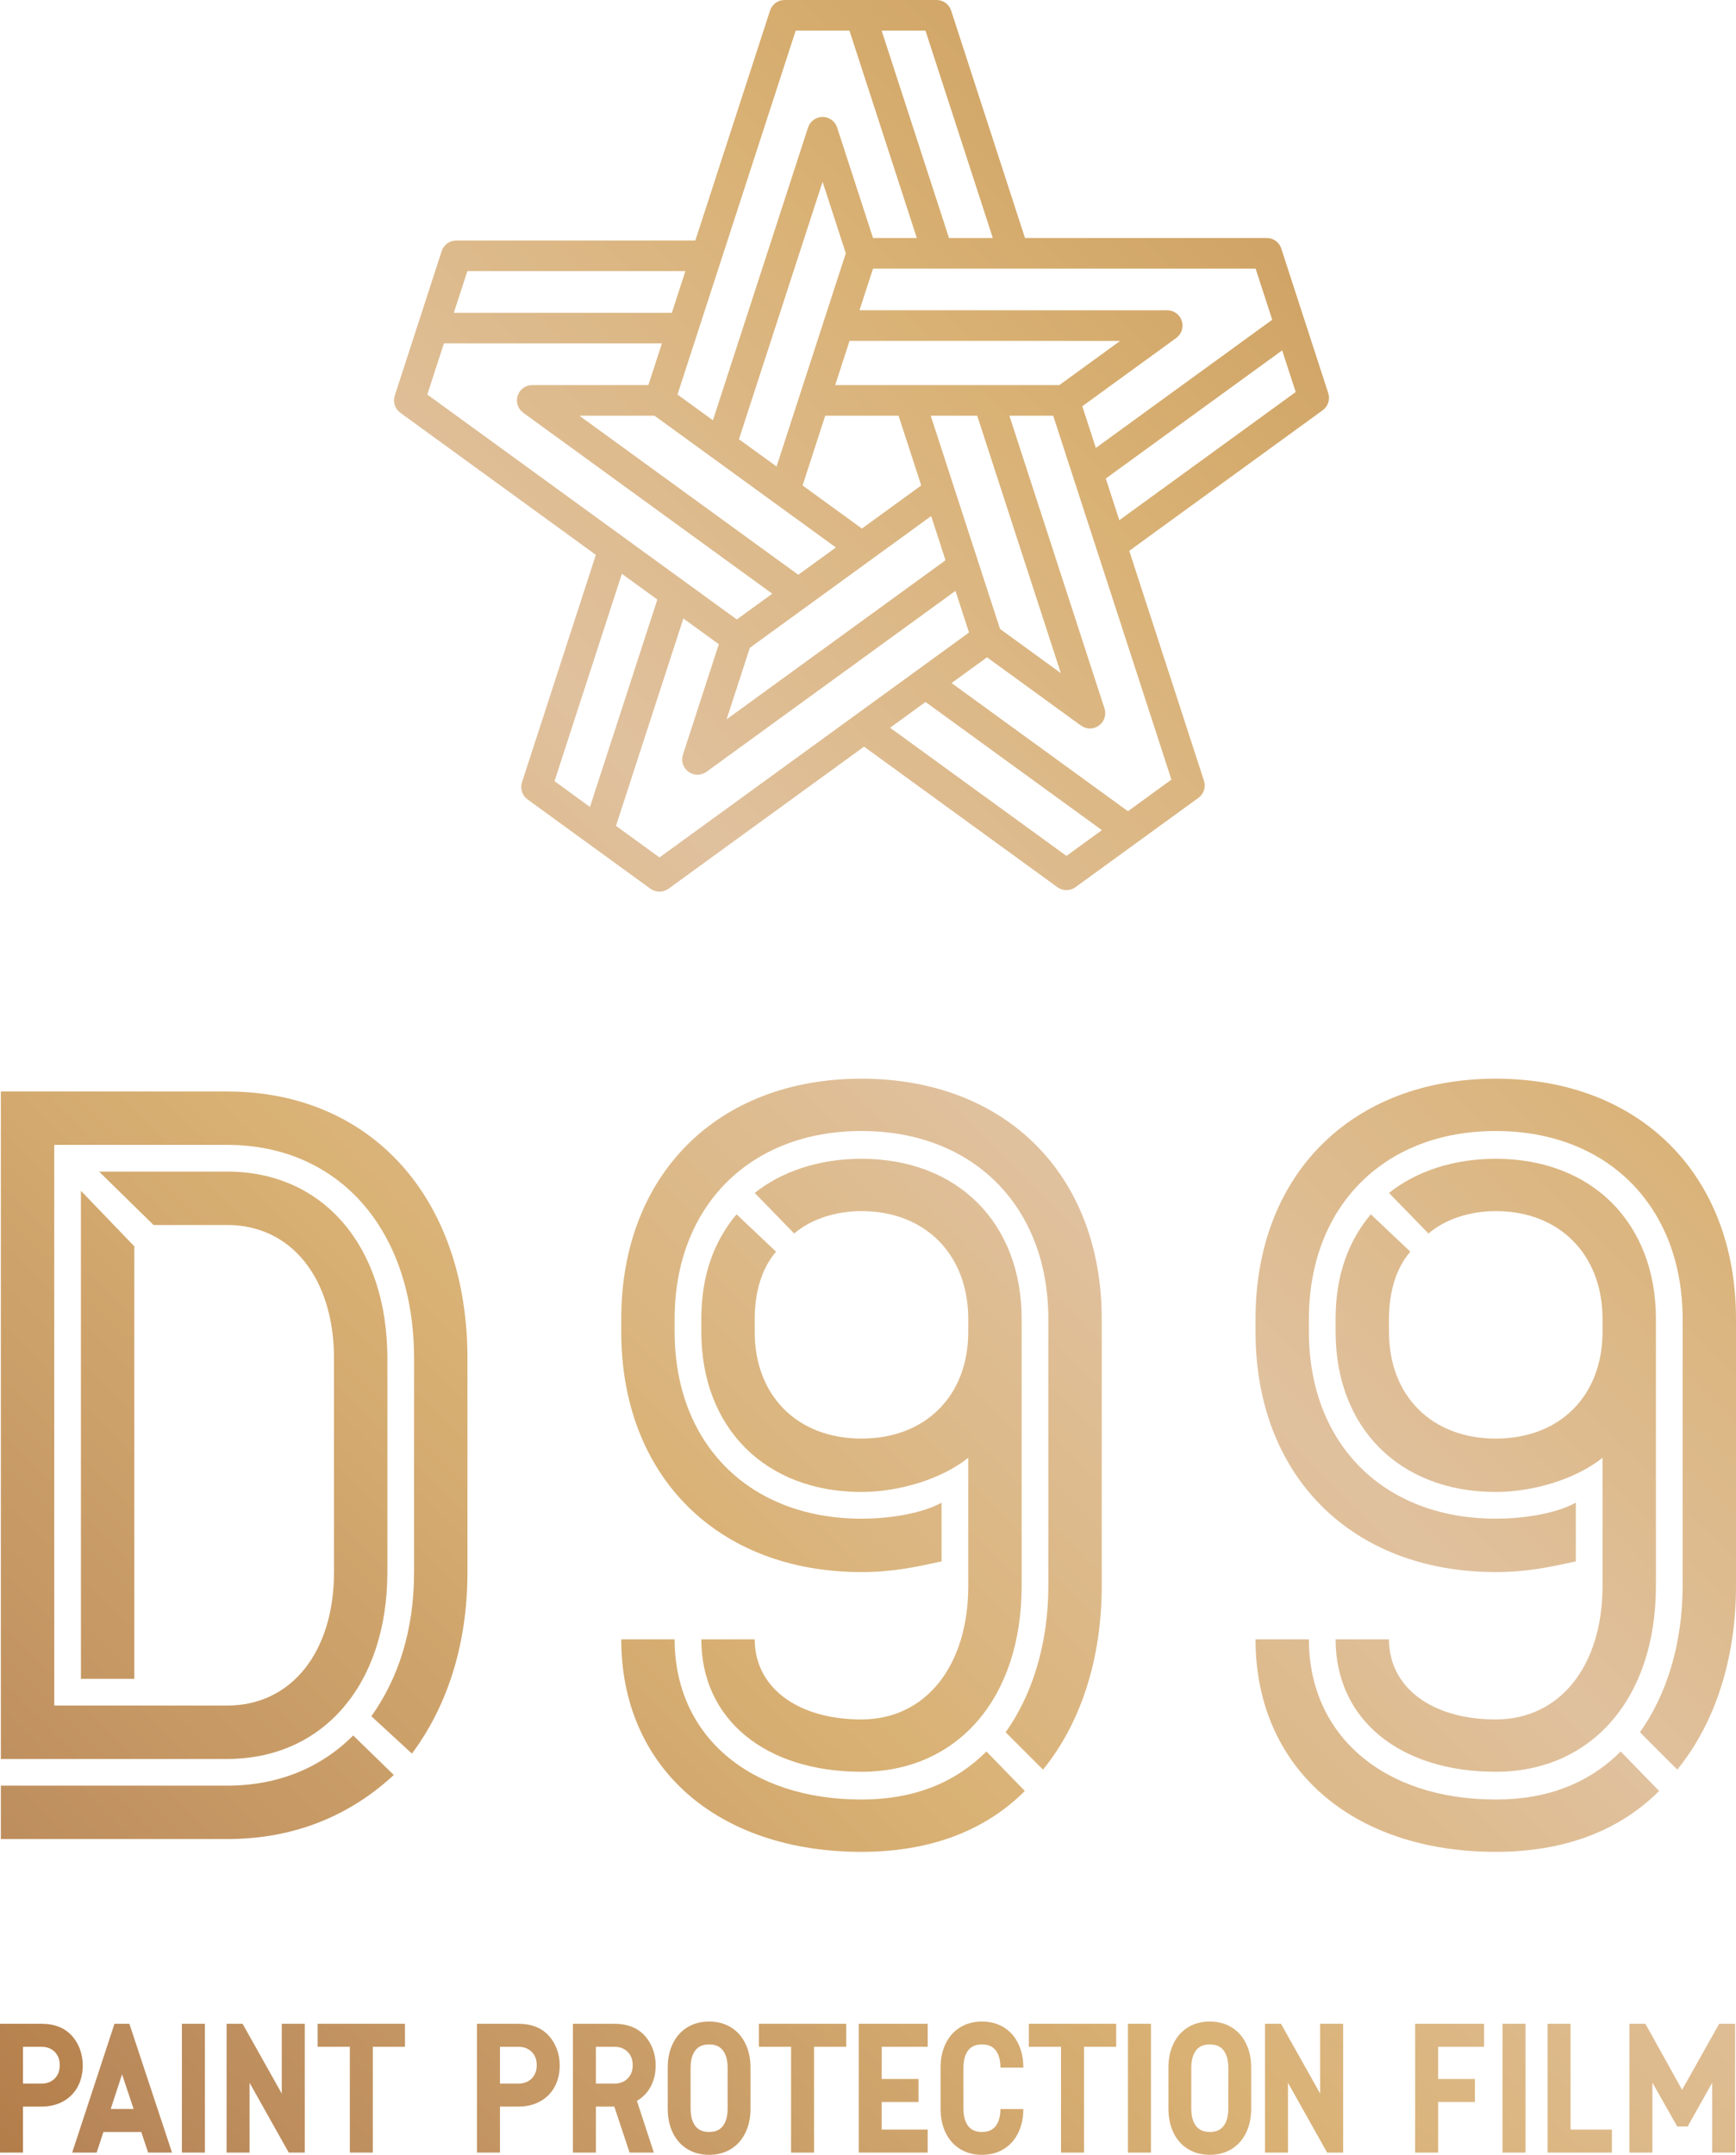 <svg xmlns="http://www.w3.org/2000/svg" xmlns:xlink="http://www.w3.org/1999/xlink" id="uuid-0fbf10f6-4c71-4166-8cb4-8e5dbb22b788" viewBox="0 0 347.741 431.444"><defs><style>.uuid-3b82f247-bb96-4570-810a-1d1bb477311b{fill:url(#uuid-d051ab16-d511-4454-9fa2-b9c94e51b00e);}.uuid-5d6a6091-c082-48dc-86c6-e6139edd3c5b{fill:url(#uuid-f343adb9-3bea-476f-9dc3-c2eecd8922cf);}.uuid-4b1272ba-3c09-46e4-8538-4adcfcd60c91{fill:url(#uuid-c2eefc2e-ef9e-4b67-a91c-43cc7bd8e3e1);}.uuid-1591776f-1469-4988-b07d-d8572895ca57{fill:url(#uuid-47ddafdd-63f8-4486-9fbf-b3a1be29c261);}.uuid-ae4d2161-a9e5-4b49-9393-08736e0af951{fill:url(#uuid-f230d350-3243-47e4-b55c-24e89a5726ea);}.uuid-e5d5e8cb-1fcd-4b0c-8724-7a28a28577fa{fill:url(#uuid-9005b363-4474-485d-ab96-da0873e85841);}.uuid-e5df1e66-39da-42b4-a6dd-ff1b5a4b5f47{fill:url(#uuid-f591c0bd-e70f-46f9-ab3f-086c85c508e7);}.uuid-7a5d8b76-cdc5-42d6-9e00-93999a20ac5d{fill:url(#uuid-ca25e9d4-5201-4f35-b07a-d1e54942c349);}.uuid-bca153e9-4fb5-4a13-b559-6309a7613979{fill:url(#uuid-c0dd3b73-fb0c-499f-bc65-8ea925a8a62d);}.uuid-60658a92-79ac-4ccb-89bc-96a8e078c27a{fill:url(#uuid-216dc0f4-66e9-4c92-8ab6-db7ec3130245);}.uuid-6227852b-0cbd-4b50-8494-7a481b2878aa{fill:url(#uuid-526ab4fc-e333-4c24-916b-4eef7a6ce06b);}.uuid-4626dd8e-d444-4e45-910b-77af658c5e38{fill:url(#uuid-65738c57-240a-41a4-a111-3aacc0e7a14a);}.uuid-5feb5f62-7a90-479d-bafb-02e8397d96cc{fill:url(#uuid-2a8f24ad-6a0f-41d3-8b39-e0df3e68c3a2);}.uuid-d8847c40-bbc5-4a34-a4a6-14013f3a89e0{fill:url(#uuid-33d75b96-cd8e-4f22-b8da-951238ad73ab);}.uuid-4292155a-2fc3-42a7-bf1c-e9f422de0092{fill:url(#uuid-fb579f04-3e32-4499-87e9-a49689ee9b04);}.uuid-3252f94f-be88-4793-bd04-7ca63ad7cf73{fill:url(#uuid-12809b2d-c8f4-4c4a-8d52-918c4aa7a62e);}.uuid-b97b0b2d-0674-4ef9-9768-176570638df9{fill:url(#uuid-5e4475d1-83d0-4d12-b7d4-35de7dfeb7ec);}.uuid-308e9a42-baba-43d2-93d7-337b4dc5efe2{fill:url(#uuid-a4bc9719-48d2-4da9-a44e-15304dac84f4);}.uuid-7c841d75-6078-4806-9b1c-b7f245a41e7d{fill:url(#uuid-275eaf38-d970-4d1f-8161-c9d6da8a3798);}.uuid-ffeab3d1-7792-42b4-a10c-423094e02c0b{fill:url(#uuid-b472002b-ffbb-4d6e-affa-6cd7dce81692);}.uuid-13c0170a-cbd6-47a2-b4ae-332782c093b1{fill:url(#uuid-72bb59b3-7c28-4fc9-934d-48dde783d679);}.uuid-656a462f-cd9f-4828-b306-2aced191fd6b{fill:url(#uuid-dce63b84-f4a9-4d76-88e1-3d709a6ad43c);}.uuid-b5c2c8b7-8ab7-4502-b21c-e4935b49f75d{fill:url(#uuid-6e040772-48a7-4784-aab0-bcc3cd186d37);}.uuid-7d9c4d77-b293-4804-b724-584de17f12f6{fill:url(#uuid-3cee7fbf-7cfe-4c46-8848-ed25c993e496);}.uuid-a6386b22-d33b-478f-833e-e915150427ad{fill:url(#uuid-98f2eedc-5030-4c2a-968b-adeee6af4569);}.uuid-79ba67d7-dd75-43b6-a70e-c1c178011e50{fill:url(#uuid-e59e804e-0ea5-4d3f-b4d0-dbd984887814);}.uuid-afaf2cd0-55bf-45ba-b29d-fedc0e1eb6c4{fill:url(#uuid-e7e838dc-c78f-4a4b-b161-1b7d424e679e);}.uuid-069eb361-c00c-4a91-951b-577831f36a99{fill:url(#uuid-d227b14d-0967-4c99-8c9c-7c58bc935ad5);fill-rule:evenodd;}.uuid-fbd643ed-d448-424f-9bc2-d3880a7a94d6{fill:url(#uuid-1688b557-10b8-4ed8-ad9a-8048573b9e8c);}</style><linearGradient id="uuid-d227b14d-0967-4c99-8c9c-7c58bc935ad5" x1="-125.669" y1="394.734" x2="369.554" y2="-100.489" gradientUnits="userSpaceOnUse"><stop offset="0" stop-color="#a8724c"></stop><stop offset=".35" stop-color="#d9b174"></stop><stop offset=".5" stop-color="#e0c19e"></stop><stop offset=".65" stop-color="#d9b174"></stop><stop offset="1" stop-color="#b27937"></stop></linearGradient><linearGradient id="uuid-5e4475d1-83d0-4d12-b7d4-35de7dfeb7ec" x1="-97.117" y1="423.286" x2="398.106" y2="-71.937" xlink:href="#uuid-d227b14d-0967-4c99-8c9c-7c58bc935ad5"></linearGradient><linearGradient id="uuid-65738c57-240a-41a4-a111-3aacc0e7a14a" x1="-105.779" y1="414.624" x2="389.444" y2="-80.599" xlink:href="#uuid-d227b14d-0967-4c99-8c9c-7c58bc935ad5"></linearGradient><linearGradient id="uuid-e7e838dc-c78f-4a4b-b161-1b7d424e679e" x1="-62.211" y1="458.193" x2="433.012" y2="-37.031" xlink:href="#uuid-d227b14d-0967-4c99-8c9c-7c58bc935ad5"></linearGradient><linearGradient id="uuid-dce63b84-f4a9-4d76-88e1-3d709a6ad43c" x1="35.856" y1="556.26" x2="531.079" y2="61.036" xlink:href="#uuid-d227b14d-0967-4c99-8c9c-7c58bc935ad5"></linearGradient><linearGradient id="uuid-275eaf38-d970-4d1f-8161-c9d6da8a3798" x1="57.464" y1="577.868" x2="552.688" y2="82.645" xlink:href="#uuid-d227b14d-0967-4c99-8c9c-7c58bc935ad5"></linearGradient><linearGradient id="uuid-b472002b-ffbb-4d6e-affa-6cd7dce81692" x1="35.958" y1="556.361" x2="531.181" y2="61.138" xlink:href="#uuid-d227b14d-0967-4c99-8c9c-7c58bc935ad5"></linearGradient><linearGradient id="uuid-526ab4fc-e333-4c24-916b-4eef7a6ce06b" x1="-6.062" y1="514.342" x2="489.162" y2="19.119" xlink:href="#uuid-d227b14d-0967-4c99-8c9c-7c58bc935ad5"></linearGradient><linearGradient id="uuid-f591c0bd-e70f-46f9-ab3f-086c85c508e7" x1="-27.568" y1="492.835" x2="467.655" y2="-2.388" gradientUnits="userSpaceOnUse"><stop offset="0" stop-color="#a8724c"></stop><stop offset=".35" stop-color="#d9b174"></stop><stop offset=".465" stop-color="#debd93"></stop><stop offset=".5" stop-color="#e0c19e"></stop><stop offset=".65" stop-color="#d9b174"></stop><stop offset="1" stop-color="#b27937"></stop></linearGradient><linearGradient id="uuid-72bb59b3-7c28-4fc9-934d-48dde783d679" x1="-27.67" y1="492.733" x2="467.553" y2="-2.49" xlink:href="#uuid-d227b14d-0967-4c99-8c9c-7c58bc935ad5"></linearGradient><linearGradient id="uuid-12809b2d-c8f4-4c4a-8d52-918c4aa7a62e" x1="47.198" y1="567.601" x2="542.421" y2="72.378" xlink:href="#uuid-d227b14d-0967-4c99-8c9c-7c58bc935ad5"></linearGradient><linearGradient id="uuid-d051ab16-d511-4454-9fa2-b9c94e51b00e" x1="54.656" y1="575.06" x2="549.879" y2="79.836" xlink:href="#uuid-d227b14d-0967-4c99-8c9c-7c58bc935ad5"></linearGradient><linearGradient id="uuid-ca25e9d4-5201-4f35-b07a-d1e54942c349" x1="27.618" y1="548.022" x2="522.841" y2="52.798" xlink:href="#uuid-d227b14d-0967-4c99-8c9c-7c58bc935ad5"></linearGradient><linearGradient id="uuid-e59e804e-0ea5-4d3f-b4d0-dbd984887814" x1="79.458" y1="599.862" x2="574.682" y2="104.639" xlink:href="#uuid-d227b14d-0967-4c99-8c9c-7c58bc935ad5"></linearGradient><linearGradient id="uuid-a4bc9719-48d2-4da9-a44e-15304dac84f4" x1="-2.229" y1="518.174" x2="492.994" y2="22.951" xlink:href="#uuid-d227b14d-0967-4c99-8c9c-7c58bc935ad5"></linearGradient><linearGradient id="uuid-c0dd3b73-fb0c-499f-bc65-8ea925a8a62d" x1="19.869" y1="540.273" x2="515.093" y2="45.05" xlink:href="#uuid-d227b14d-0967-4c99-8c9c-7c58bc935ad5"></linearGradient><linearGradient id="uuid-1688b557-10b8-4ed8-ad9a-8048573b9e8c" x1="70.018" y1="590.421" x2="565.241" y2="95.198" xlink:href="#uuid-d227b14d-0967-4c99-8c9c-7c58bc935ad5"></linearGradient><linearGradient id="uuid-47ddafdd-63f8-4486-9fbf-b3a1be29c261" x1="10.282" y1="530.686" x2="505.506" y2="35.463" xlink:href="#uuid-d227b14d-0967-4c99-8c9c-7c58bc935ad5"></linearGradient><linearGradient id="uuid-9005b363-4474-485d-ab96-da0873e85841" x1="38.308" y1="558.712" x2="533.531" y2="63.488" xlink:href="#uuid-d227b14d-0967-4c99-8c9c-7c58bc935ad5"></linearGradient><linearGradient id="uuid-c2eefc2e-ef9e-4b67-a91c-43cc7bd8e3e1" x1="62.972" y1="583.375" x2="558.195" y2="88.152" xlink:href="#uuid-d227b14d-0967-4c99-8c9c-7c58bc935ad5"></linearGradient><linearGradient id="uuid-33d75b96-cd8e-4f22-b8da-951238ad73ab" x1="117.339" y1="637.742" x2="612.562" y2="142.519" xlink:href="#uuid-d227b14d-0967-4c99-8c9c-7c58bc935ad5"></linearGradient><linearGradient id="uuid-216dc0f4-66e9-4c92-8ab6-db7ec3130245" x1="107.068" y1="627.472" x2="602.292" y2="132.249" xlink:href="#uuid-d227b14d-0967-4c99-8c9c-7c58bc935ad5"></linearGradient><linearGradient id="uuid-3cee7fbf-7cfe-4c46-8848-ed25c993e496" x1="91.733" y1="612.136" x2="586.956" y2="116.913" xlink:href="#uuid-d227b14d-0967-4c99-8c9c-7c58bc935ad5"></linearGradient><linearGradient id="uuid-f343adb9-3bea-476f-9dc3-c2eecd8922cf" x1="100.483" y1="620.886" x2="595.706" y2="125.663" xlink:href="#uuid-d227b14d-0967-4c99-8c9c-7c58bc935ad5"></linearGradient><linearGradient id="uuid-98f2eedc-5030-4c2a-968b-adeee6af4569" x1="-16.576" y1="503.827" x2="478.647" y2="8.604" xlink:href="#uuid-d227b14d-0967-4c99-8c9c-7c58bc935ad5"></linearGradient><linearGradient id="uuid-6e040772-48a7-4784-aab0-bcc3cd186d37" x1="-24.543" y1="495.86" x2="470.68" y2=".637" xlink:href="#uuid-d227b14d-0967-4c99-8c9c-7c58bc935ad5"></linearGradient><linearGradient id="uuid-2a8f24ad-6a0f-41d3-8b39-e0df3e68c3a2" x1="-31.783" y1="488.62" x2="463.44" y2="-6.603" xlink:href="#uuid-d227b14d-0967-4c99-8c9c-7c58bc935ad5"></linearGradient><linearGradient id="uuid-f230d350-3243-47e4-b55c-24e89a5726ea" x1="-50" y1="470.403" x2="445.223" y2="-24.82" gradientUnits="userSpaceOnUse"><stop offset="0" stop-color="#a8724c"></stop><stop offset=".068" stop-color="#b07947"></stop><stop offset=".35" stop-color="#d9b174"></stop><stop offset=".5" stop-color="#e0c19e"></stop><stop offset=".65" stop-color="#d9b174"></stop><stop offset="1" stop-color="#b27937"></stop></linearGradient><linearGradient id="uuid-fb579f04-3e32-4499-87e9-a49689ee9b04" x1="-36.803" y1="483.6" x2="458.42" y2="-11.623" xlink:href="#uuid-d227b14d-0967-4c99-8c9c-7c58bc935ad5"></linearGradient></defs><path class="uuid-069eb361-c00c-4a91-951b-577831f36a99" d="M266.063,78.716l-9.408-28.946c-.411-1.267-1.583-2.118-2.915-2.118h-48.421l-14.796-45.534c-.411-1.267-1.583-2.118-2.915-2.118h-30.445c-1.332,0-2.505.851-2.916,2.118l-14.963,46.036h-47.89c-1.333,0-2.505.851-2.915,2.118l-9.408,28.948c-.412,1.267.036,2.644,1.113,3.427l39.171,28.452-14.798,45.534c-.412,1.267.036,2.644,1.113,3.427l24.631,17.889c.527.383,1.15.585,1.802.585s1.274-.202,1.802-.585l39.172-28.452,38.743,28.143c.527.383,1.15.585,1.801.585s1.274-.202,1.802-.585l24.633-17.892c1.078-.783,1.525-2.16,1.113-3.427l-14.963-46.035,38.744-28.143c1.078-.783,1.525-2.16,1.113-3.427ZM170.155,6.13l13.495,41.522h-8.773l-7.188-22.115c-.411-1.267-1.583-2.118-2.915-2.118s-2.505.851-2.916,2.118l-19.051,58.614-7.099-5.155L159.389,6.13h10.766ZM185.38,6.13l13.493,41.522h-8.777l-13.494-41.522h8.778ZM164.772,36.401l4.653,14.315-9.265,28.503-.032.109-4.576,14.08-7.53-5.469,16.751-51.539ZM165.305,83.232h14.687s4.539,13.964,4.539,13.964l-11.882,8.631-11.883-8.63,4.539-13.965ZM186.523,103.327l2.875,8.849-43.852,31.851,4.652-14.315,36.326-26.384ZM195.744,83.232l16.749,51.539-12.178-8.848-13.878-42.691h9.307ZM167.298,77.102l2.876-8.849,54.203.002-12.181,8.847h-44.897ZM159.903,115.084l-43.852-31.852h15.054l36.327,26.384-7.529,5.468ZM219.509,89.682l-2.712-8.344,18.818-13.667c1.078-.783,1.525-2.16,1.113-3.427-.411-1.266-1.583-2.118-2.915-2.118l-61.647-.002,2.711-8.342h76.636l3.328,10.239-35.332,25.661ZM137.291,54.284l-2.712,8.344h-43.67l2.711-8.344h43.671ZM129.874,77.102h-23.259c-1.332,0-2.504.851-2.915,2.118-.412,1.267.036,2.644,1.114,3.427l49.874,36.225-7.099,5.157-10.51-7.636-12.438-9.032-39.05-28.364,3.328-10.239h43.669l-2.712,8.344ZM124.569,114.887l7.102,5.158-13.495,41.521-7.1-5.156,13.494-41.523ZM136.887,123.834l7.098,5.156-7.187,22.115c-.411,1.267.037,2.644,1.115,3.427.528.383,1.151.585,1.801.585s1.274-.202,1.802-.586l49.876-36.226,2.712,8.342-62.002,45.033-8.709-6.326,13.494-41.52ZM185.391,140.553l35.331,25.661-7.101,5.158-35.329-25.662,7.099-5.156ZM190.608,136.763l7.1-5.157,18.817,13.67c.528.383,1.151.585,1.801.585s1.273-.202,1.802-.586c1.077-.782,1.525-2.16,1.114-3.427l-19.049-58.617h8.773l23.683,72.865-8.71,6.327-35.331-25.661ZM221.501,95.811l35.332-25.661,2.71,8.343-35.33,25.663-2.712-8.344Z"></path><path class="uuid-b97b0b2d-0674-4ef9-9768-176570638df9" d="M45.514,218.542H.172v133.638h45.342c19.249,0,32.082-14.968,32.082-37.419v-42.764c0-22.451-12.833-37.419-32.082-37.419h-25.665l10.908,10.691h14.758c12.833,0,21.388,10.691,21.388,26.728v42.764c0,16.037-8.555,26.728-21.388,26.728H10.865v-112.256h34.648c22.457,0,37.429,17.106,37.429,42.764v42.764c0,11.76-3.208,21.382-8.555,28.866l8.127,7.484c6.844-9.194,11.122-21.382,11.122-36.35v-42.764c0-32.073-19.249-53.455-48.123-53.455Z"></path><polygon class="uuid-4626dd8e-d444-4e45-910b-77af658c5e38" points="26.906 249.546 16.212 238.427 16.212 336.144 26.906 336.144 26.906 249.546"></polygon><path class="uuid-afaf2cd0-55bf-45ba-b29d-fedc0e1eb6c4" d="M45.514,357.526H.172v10.691h45.342c13.474,0,24.596-4.704,33.365-12.829l-8.127-7.911c-6.416,6.415-14.972,10.05-25.238,10.05Z"></path><path class="uuid-656a462f-cd9f-4828-b306-2aced191fd6b" d="M299.618,215.976c-28.874,0-48.123,19.244-48.123,48.11v2.566c0,28.866,19.249,48.11,48.123,48.11,6.416,0,11.122-1.069,16.041-2.138v-11.76c-3.85,2.138-10.266,3.207-16.041,3.207-22.457,0-37.429-14.968-37.429-37.419v-2.566c0-22.451,14.972-37.633,37.429-37.633s37.429,15.181,37.429,37.633v53.455c0,11.546-3.208,21.81-8.555,29.294l7.486,7.484c7.486-9.194,11.763-22.024,11.763-36.777v-53.455c0-28.866-19.249-48.11-48.123-48.11Z"></path><path class="uuid-7c841d75-6078-4806-9b1c-b7f245a41e7d" d="M299.618,360.305c-22.457,0-37.429-12.829-37.429-32.073h-10.694c0,25.658,19.249,42.55,48.123,42.55,13.474,0,24.596-4.063,32.723-12.188l-7.7-7.911c-6.416,6.415-14.758,9.622-25.024,9.622Z"></path><path class="uuid-ffeab3d1-7792-42b4-a10c-423094e02c0b" d="M299.618,344.269c-12.833,0-21.388-6.415-21.388-16.037h-10.694c0,16.037,12.833,26.514,32.082,26.514s32.082-14.754,32.082-37.205v-53.455c0-19.244-12.833-32.073-32.082-32.073-8.555,0-16.041,2.566-21.388,6.842l7.914,8.125c3.208-2.78,8.127-4.49,13.474-4.49,12.833,0,21.388,8.767,21.388,21.596v2.566c0,12.829-8.555,21.382-21.388,21.382s-21.388-8.553-21.388-21.382v-2.566c0-5.559,1.497-10.263,4.278-13.471l-7.913-7.484c-4.492,5.346-7.058,12.188-7.058,20.955v2.566c0,19.244,12.833,32.073,32.082,32.073,7.486,0,16.041-2.566,21.388-6.842v25.658c0,16.037-8.555,26.728-21.388,26.728Z"></path><path class="uuid-6227852b-0cbd-4b50-8494-7a481b2878aa" d="M172.566,360.305c-22.457,0-37.429-12.829-37.429-32.073h-10.694c0,25.658,19.249,42.55,48.123,42.55,13.474,0,24.596-4.063,32.723-12.188l-7.7-7.911c-6.416,6.415-14.758,9.622-25.024,9.622Z"></path><path class="uuid-e5df1e66-39da-42b4-a6dd-ff1b5a4b5f47" d="M172.566,344.269c-12.833,0-21.388-6.415-21.388-16.037h-10.694c0,16.037,12.833,26.514,32.082,26.514s32.082-14.754,32.082-37.205v-53.455c0-19.244-12.833-32.073-32.082-32.073-8.555,0-16.041,2.566-21.388,6.842l7.914,8.125c3.208-2.78,8.127-4.49,13.474-4.49,12.833,0,21.388,8.767,21.388,21.596v2.566c0,12.829-8.555,21.382-21.388,21.382s-21.388-8.553-21.388-21.382v-2.566c0-5.559,1.497-10.263,4.278-13.471l-7.914-7.484c-4.491,5.346-7.058,12.188-7.058,20.955v2.566c0,19.244,12.833,32.073,32.082,32.073,7.486,0,16.041-2.566,21.388-6.842v25.658c0,16.037-8.555,26.728-21.388,26.728Z"></path><path class="uuid-13c0170a-cbd6-47a2-b4ae-332782c093b1" d="M172.566,215.976c-28.874,0-48.123,19.244-48.123,48.11v2.566c0,28.866,19.249,48.11,48.123,48.11,6.416,0,11.122-1.069,16.041-2.138v-11.76c-3.85,2.138-10.266,3.207-16.041,3.207-22.457,0-37.429-14.968-37.429-37.419v-2.566c0-22.451,14.971-37.633,37.429-37.633s37.429,15.181,37.429,37.633v53.455c0,11.546-3.208,21.81-8.555,29.294l7.486,7.484c7.486-9.194,11.763-22.024,11.763-36.777v-53.455c0-28.866-19.249-48.11-48.123-48.11Z"></path><path class="uuid-3252f94f-be88-4793-bd04-7ca63ad7cf73" d="M200.408,413.982v-.01c0-1.104-.193-2.05-.565-2.813-.305-.61-.677-1.038-1.175-1.343-.534-.326-1.175-.478-1.968-.478-.799,0-1.445.153-1.969.473-.509.31-.88.738-1.185,1.348-.371.763-.559,1.709-.559,2.813v8.261c0,1.099.188,2.045.559,2.808.305.616.677,1.043,1.175,1.343.534.325,1.175.483,1.974.483.793,0,1.439-.158,1.963-.478.509-.305.88-.732,1.185-1.348.366-.753.559-1.684.565-2.767h4.578c-.005,1.801-.351,3.398-1.033,4.786-.687,1.399-1.658,2.482-2.909,3.24-1.251.763-2.701,1.144-4.349,1.144s-3.093-.381-4.344-1.144c-1.251-.758-2.223-1.841-2.909-3.24-.687-1.399-1.033-3.011-1.033-4.827v-8.261c0-1.816.346-3.428,1.033-4.827.687-1.399,1.658-2.482,2.909-3.24,1.251-.763,2.701-1.144,4.349-1.144s3.093.381,4.344,1.144c1.251.758,2.223,1.841,2.909,3.24.687,1.399,1.033,3.011,1.033,4.827v.01h-4.578Z"></path><polygon class="uuid-3b82f247-bb96-4570-810a-1d1bb477311b" points="206.09 405.206 206.09 409.811 212.537 409.811 212.537 430.994 217.142 430.994 217.142 409.811 223.589 409.811 223.589 405.206 206.09 405.206"></polygon><polygon class="uuid-7a5d8b76-cdc5-42d6-9e00-93999a20ac5d" points="152.014 405.206 152.014 409.811 158.461 409.811 158.461 430.994 163.066 430.994 163.066 409.811 169.512 409.811 169.512 405.206 152.014 405.206"></polygon><path class="uuid-79ba67d7-dd75-43b6-a70e-c1c178011e50" d="M264.443,405.206v13.977l-7.847-13.977h-3.205v25.788h4.605v-13.977l7.847,13.977h3.205v-25.788h-4.605ZM267.205,424.087v.018s-.009-.019-.009-.019l.009.002Z"></path><path class="uuid-308e9a42-baba-43d2-93d7-337b4dc5efe2" d="M111.583,410.378c-.338-.947-.836-1.836-1.494-2.604-1.626-1.898-3.817-2.568-6.258-2.568h-8.289v25.788h4.605v-9.21h3.684c1.646,0,3.095-.344,4.347-1.031,1.252-.688,2.223-1.658,2.91-2.91.688-1.253,1.031-2.702,1.031-4.347,0-1.052-.179-2.116-.536-3.117ZM100.147,409.811h3.684c1.105,0,1.995.337,2.671,1.013s1.013,1.566,1.013,2.671-.338,1.996-1.013,2.671-1.566,1.013-2.671,1.013h-3.684v-7.368Z"></path><path class="uuid-bca153e9-4fb5-4a13-b559-6309a7613979" d="M142.045,409.336c.795,0,1.436.155,1.972.482.498.302.871.728,1.172,1.342.374.763.564,1.708.564,2.81v8.261c0,1.102-.19,2.047-.564,2.81-.301.614-.674,1.04-1.183,1.349-.524.32-1.167.475-1.966.475s-1.436-.155-1.972-.482c-.498-.302-.871-.728-1.172-1.342-.374-.763-.564-1.708-.564-2.81v-8.261c0-1.102.19-2.047.564-2.81.301-.614.674-1.04,1.183-1.349.524-.32,1.167-.475,1.966-.475M142.045,404.758c-1.648,0-3.098.381-4.349,1.144-1.251.758-2.223,1.841-2.909,3.24-.687,1.399-1.033,3.011-1.033,4.827v8.261c0,1.816.346,3.428,1.032,4.827.687,1.399,1.658,2.482,2.91,3.24,1.251.763,2.701,1.144,4.344,1.144s3.098-.381,4.349-1.144c1.251-.758,2.223-1.841,2.909-3.24.687-1.399,1.033-3.011,1.033-4.827v-8.261c0-1.816-.346-3.428-1.032-4.827-.687-1.399-1.658-2.482-2.91-3.24-1.251-.763-2.701-1.144-4.344-1.144Z"></path><path class="uuid-fbd643ed-d448-424f-9bc2-d3880a7a94d6" d="M242.341,409.336c.795,0,1.436.155,1.972.482.498.302.871.728,1.172,1.342.374.763.564,1.708.564,2.81v8.261c0,1.102-.19,2.047-.564,2.81-.301.614-.674,1.04-1.183,1.349-.524.32-1.167.475-1.966.475s-1.436-.155-1.972-.482c-.498-.302-.871-.728-1.172-1.342-.374-.763-.564-1.708-.564-2.81v-8.261c0-1.102.19-2.047.564-2.81.301-.614.674-1.04,1.183-1.349.524-.32,1.167-.475,1.966-.475M242.341,404.758c-1.648,0-3.098.381-4.349,1.144-1.251.758-2.223,1.841-2.909,3.24-.687,1.399-1.033,3.011-1.033,4.827v8.261c0,1.816.346,3.428,1.032,4.827.687,1.399,1.658,2.482,2.91,3.24,1.251.763,2.701,1.144,4.344,1.144s3.098-.381,4.349-1.144c1.251-.758,2.223-1.841,2.909-3.24.687-1.399,1.033-3.011,1.033-4.827v-8.261c0-1.816-.346-3.428-1.032-4.827-.687-1.399-1.658-2.482-2.91-3.24-1.251-.763-2.701-1.144-4.344-1.144Z"></path><path class="uuid-1591776f-1469-4988-b07d-d8572895ca57" d="M130.31,417.842c.688-1.253,1.031-2.702,1.031-4.347,0-1.052-.179-2.116-.536-3.117-.338-.947-.836-1.836-1.494-2.604-1.626-1.898-3.817-2.568-6.258-2.568h-8.289v25.788h4.605v-9.21h3.684l3.058,9.21h4.863l-3.394-10.356c1.162-.68,2.078-1.606,2.731-2.795ZM119.369,409.811h3.684c1.105,0,1.995.337,2.671,1.013s1.013,1.566,1.013,2.671-.338,1.996-1.013,2.671-1.566,1.013-2.671,1.013h-3.684v-7.368Z"></path><polygon class="uuid-e5d5e8cb-1fcd-4b0c-8724-7a28a28577fa" points="172.012 405.206 172.012 430.994 185.827 430.994 185.827 426.389 176.617 426.389 176.617 420.863 183.985 420.863 183.985 416.258 176.617 416.258 176.617 409.811 185.827 409.811 185.827 405.206 172.012 405.206"></polygon><rect class="uuid-4b1272ba-3c09-46e4-8538-4adcfcd60c91" x="225.944" y="405.206" width="4.605" height="25.788"></rect><polygon class="uuid-d8847c40-bbc5-4a34-a4a6-14013f3a89e0" points="344.365 405.207 336.944 418.427 329.594 405.207 326.389 405.207 326.389 430.996 330.993 430.996 330.993 416.983 335.967 425.762 338.063 425.762 342.966 417.018 342.966 430.996 347.57 430.996 347.57 405.207 344.365 405.207"></polygon><polygon class="uuid-60658a92-79ac-4ccb-89bc-96a8e078c27a" points="314.598 426.389 314.598 405.206 309.993 405.206 309.993 430.994 322.887 430.994 322.887 426.389 314.598 426.389"></polygon><polygon class="uuid-7d9c4d77-b293-4804-b724-584de17f12f6" points="283.467 405.206 283.467 430.994 288.072 430.993 288.072 420.863 295.44 420.863 295.44 416.258 288.072 416.258 288.072 409.811 297.282 409.811 297.282 405.206 283.467 405.206"></polygon><rect class="uuid-5d6a6091-c082-48dc-86c6-e6139edd3c5b" x="300.967" y="405.206" width="4.605" height="25.788"></rect><polygon class="uuid-a6386b22-d33b-478f-833e-e915150427ad" points="63.625 405.206 63.625 409.811 70.072 409.811 70.072 430.994 74.676 430.994 74.676 409.811 81.123 409.811 81.123 405.206 63.625 405.206"></polygon><path class="uuid-b5c2c8b7-8ab7-4502-b21c-e4935b49f75d" d="M56.44,405.206v13.977l-7.847-13.977h-3.205v25.788h4.605v-13.977l7.847,13.977h3.205v-25.788h-4.605ZM59.202,424.087v.018s-.009-.019-.009-.019l.009.002Z"></path><polygon class="uuid-5feb5f62-7a90-479d-bafb-02e8397d96cc" points="39.197 405.206 36.434 405.206 36.434 430.994 39.197 430.994 41.039 430.994 41.039 405.206 39.197 405.206"></polygon><path class="uuid-ae4d2161-a9e5-4b49-9393-08736e0af951" d="M16.042,410.378c-.338-.947-.836-1.836-1.494-2.604-1.626-1.898-3.817-2.568-6.258-2.568H0v25.788h4.605v-9.21h3.684c1.646,0,3.095-.344,4.347-1.031,1.252-.688,2.223-1.658,2.91-2.91.688-1.253,1.031-2.702,1.031-4.347,0-1.052-.179-2.116-.536-3.117ZM4.605,409.811h3.684c1.105,0,1.995.337,2.671,1.013s1.013,1.566,1.013,2.671-.338,1.996-1.013,2.671-1.566,1.013-2.671,1.013h-3.684v-7.368Z"></path><path class="uuid-4292155a-2fc3-42a7-bf1c-e9f422de0092" d="M25.915,405.206h-2.984l-8.473,25.788h4.9l1.363-4.126h7.577l1.375,4.126h4.789l-8.547-25.788ZM26.762,422.263h-4.584l2.272-6.938,2.313,6.938Z"></path></svg>